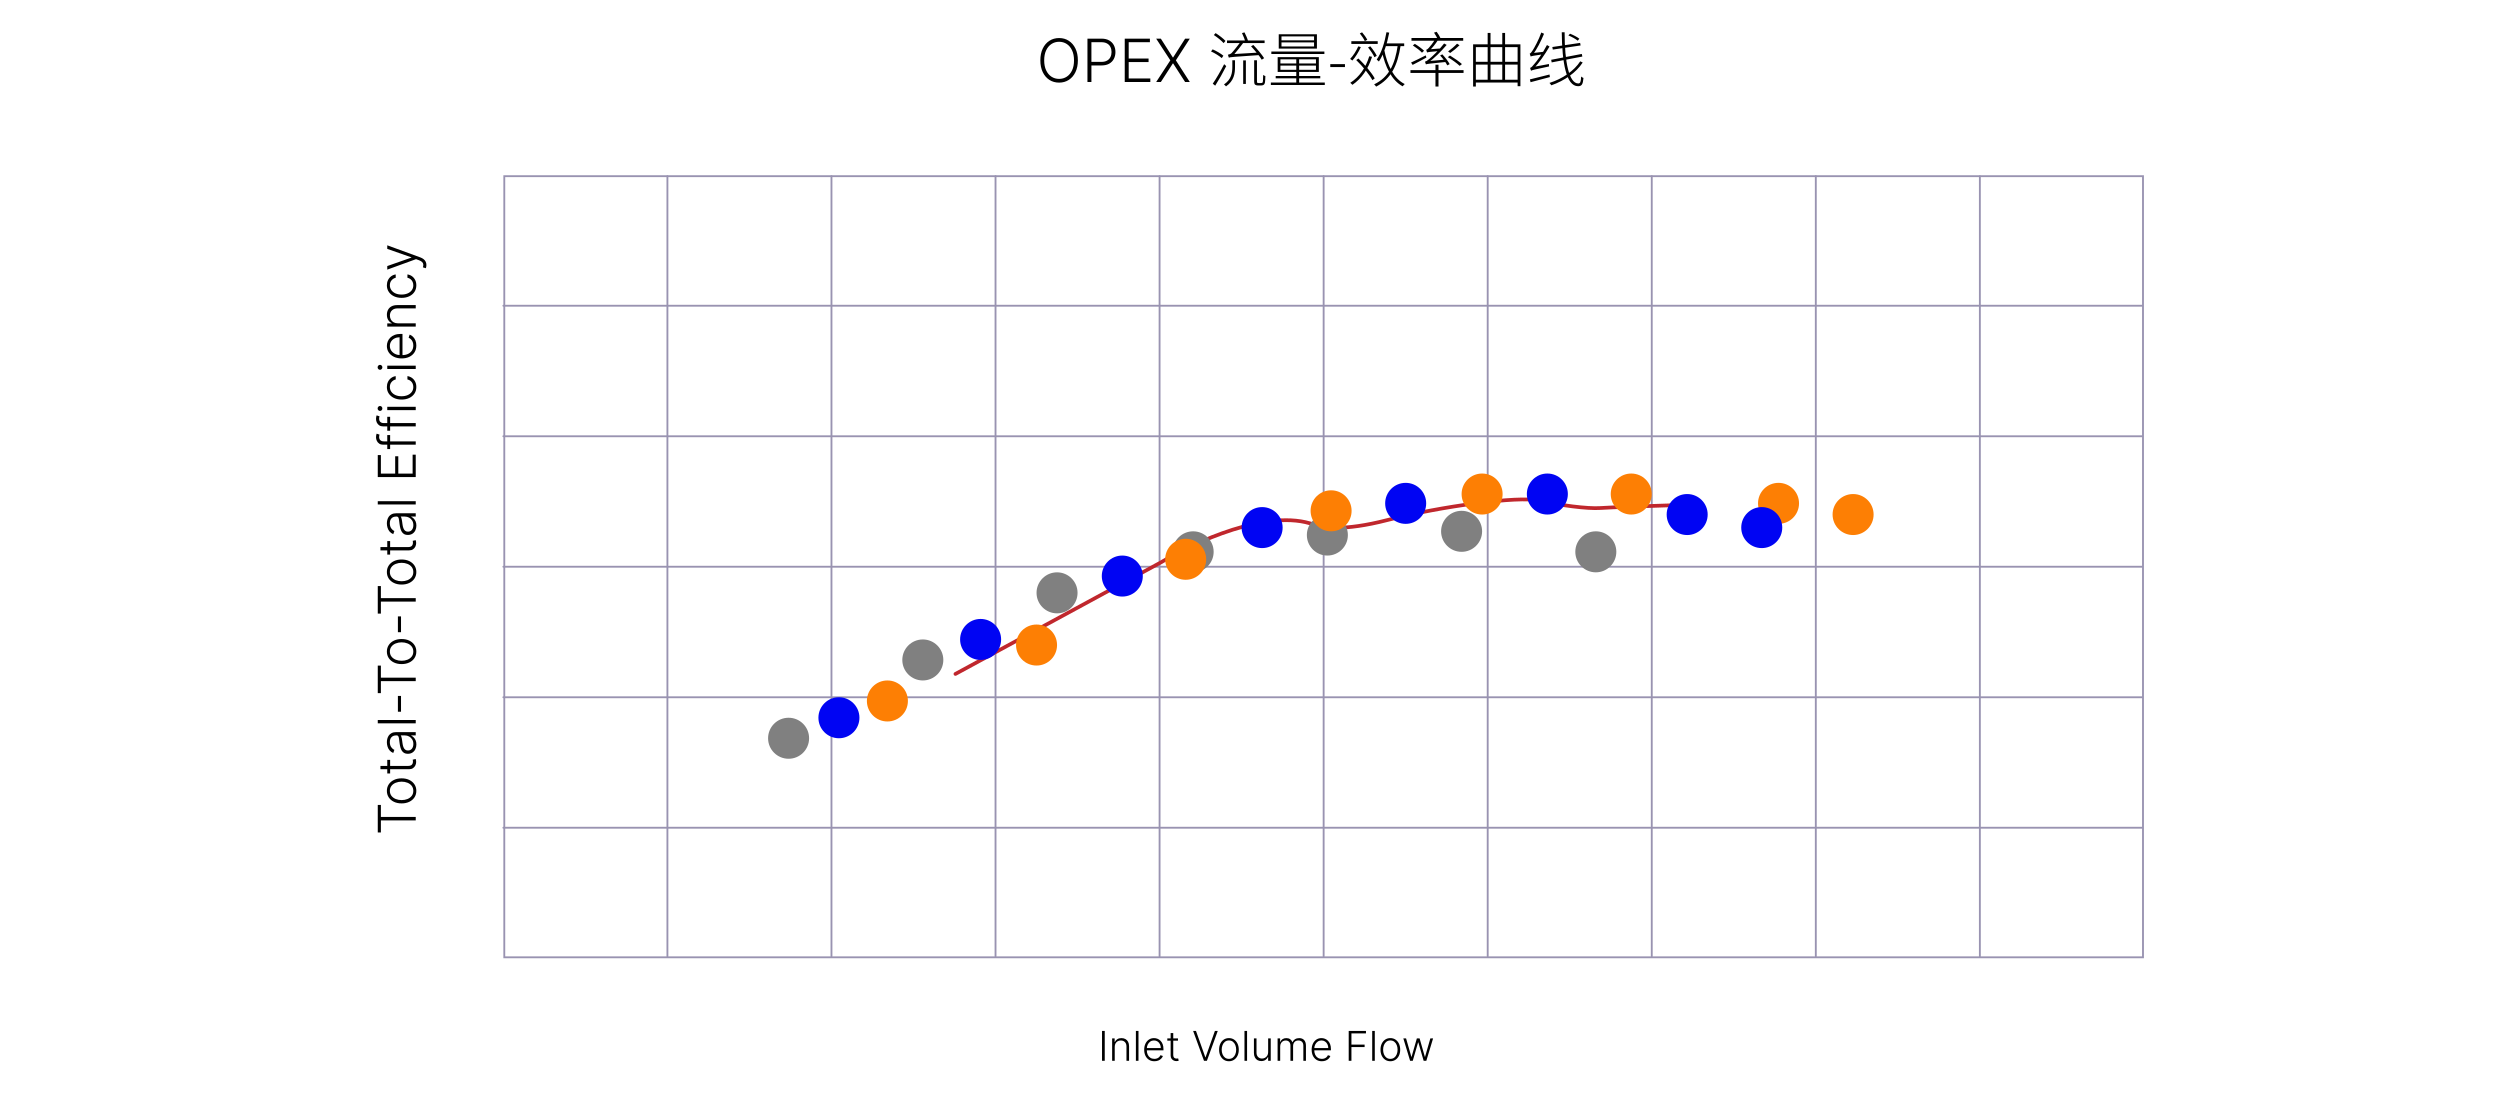 <svg width="1341" height="593" viewBox="0 0 1341 593" fill="none" xmlns="http://www.w3.org/2000/svg">
<path d="M204.307 446.528L202.636 446.528L202.636 431.763L204.307 431.763L204.307 438.216L223 438.216L223 440.075L204.307 440.075L204.307 446.528ZM223.318 424.223C223.318 425.542 222.983 426.709 222.314 427.723C221.644 428.731 220.72 429.52 219.54 430.09C218.353 430.66 216.984 430.945 215.433 430.945C213.869 430.945 212.493 430.66 211.307 430.09C210.114 429.52 209.186 428.731 208.523 427.723C207.853 426.709 207.518 425.542 207.518 424.223C207.518 422.904 207.853 421.741 208.523 420.733C209.192 419.726 210.12 418.937 211.307 418.367C212.493 417.79 213.869 417.502 215.433 417.502C216.984 417.502 218.353 417.787 219.54 418.357C220.72 418.927 221.644 419.719 222.314 420.733C222.983 421.741 223.318 422.904 223.318 424.223ZM221.697 424.223C221.697 423.163 221.412 422.265 220.842 421.529C220.272 420.793 219.513 420.236 218.565 419.858C217.617 419.474 216.573 419.282 215.433 419.282C214.293 419.282 213.246 419.474 212.291 419.858C211.337 420.236 210.571 420.793 209.994 421.529C209.418 422.265 209.129 423.163 209.129 424.223C209.129 425.277 209.418 426.176 209.994 426.918C210.571 427.654 211.337 428.214 212.291 428.598C213.246 428.976 214.293 429.165 215.433 429.165C216.573 429.165 217.617 428.976 218.565 428.598C219.513 428.214 220.272 427.654 220.842 426.918C221.412 426.182 221.697 425.284 221.697 424.223ZM207.727 407.601L209.268 407.601L209.268 414.889L207.727 414.889L207.727 407.601ZM204.068 412.612L204.068 410.832L219.013 410.832C219.649 410.832 220.15 410.723 220.514 410.504C220.872 410.286 221.127 410 221.28 409.649C221.426 409.298 221.499 408.923 221.499 408.526C221.499 408.294 221.485 408.095 221.459 407.929C221.426 407.763 221.393 407.617 221.359 407.491L222.96 407.114C223.027 407.286 223.086 407.498 223.139 407.75C223.199 408.002 223.229 408.313 223.229 408.685C223.229 409.334 223.086 409.961 222.801 410.564C222.516 411.161 222.092 411.651 221.528 412.036C220.965 412.42 220.266 412.612 219.43 412.612L204.068 412.612ZM223.348 399.316C223.348 400.237 223.169 401.079 222.811 401.841C222.446 402.604 221.923 403.21 221.24 403.661C220.551 404.112 219.715 404.337 218.734 404.337C217.979 404.337 217.342 404.194 216.825 403.909C216.308 403.624 215.884 403.22 215.553 402.696C215.221 402.173 214.959 401.553 214.767 400.837C214.575 400.121 214.426 399.332 214.32 398.471C214.214 397.615 214.121 396.893 214.041 396.303C213.962 395.706 213.836 395.252 213.663 394.941C213.491 394.629 213.213 394.473 212.828 394.473L212.47 394.473C211.429 394.473 210.611 394.785 210.014 395.408C209.411 396.025 209.109 396.913 209.109 398.073C209.109 399.173 209.351 400.071 209.835 400.767C210.319 401.457 210.889 401.941 211.545 402.219L210.939 403.9C210.104 403.555 209.437 403.078 208.94 402.468C208.437 401.858 208.075 401.175 207.857 400.419C207.631 399.664 207.518 398.898 207.518 398.123C207.518 397.539 207.595 396.933 207.747 396.303C207.9 395.667 208.165 395.077 208.543 394.533C208.914 393.989 209.434 393.549 210.104 393.211C210.767 392.873 211.608 392.703 212.629 392.703L223 392.703L223 394.473L220.584 394.473L220.584 394.583C221.035 394.795 221.472 395.11 221.896 395.527C222.321 395.945 222.669 396.469 222.94 397.098C223.212 397.728 223.348 398.467 223.348 399.316ZM221.727 399.077C221.727 398.136 221.518 397.32 221.101 396.631C220.683 395.942 220.13 395.411 219.44 395.04C218.744 394.662 217.979 394.473 217.143 394.473L214.936 394.473C215.062 394.606 215.175 394.828 215.274 395.14C215.374 395.444 215.463 395.799 215.543 396.203C215.616 396.601 215.679 396.999 215.732 397.397C215.785 397.794 215.831 398.152 215.871 398.471C215.977 399.332 216.143 400.068 216.368 400.678C216.593 401.288 216.905 401.755 217.303 402.08C217.694 402.405 218.197 402.567 218.814 402.567C219.742 402.567 220.461 402.236 220.972 401.573C221.475 400.91 221.727 400.078 221.727 399.077ZM202.636 386.225L223 386.225L223 387.995L202.636 387.995L202.636 386.225ZM213.435 373.299L215.105 373.299L215.105 381.771L213.435 381.771L213.435 373.299ZM204.307 371.798L202.636 371.798L202.636 357.032L204.307 357.032L204.307 363.485L223 363.485L223 365.345L204.307 365.345L204.307 371.798ZM223.318 349.493C223.318 350.812 222.983 351.979 222.314 352.993C221.644 354 220.72 354.789 219.54 355.359C218.353 355.929 216.984 356.214 215.433 356.214C213.869 356.214 212.493 355.929 211.307 355.359C210.114 354.789 209.186 354 208.523 352.993C207.853 351.979 207.518 350.812 207.518 349.493C207.518 348.174 207.853 347.01 208.523 346.003C209.192 344.995 210.12 344.206 211.307 343.636C212.493 343.06 213.869 342.771 215.433 342.771C216.984 342.771 218.353 343.056 219.54 343.626C220.72 344.196 221.644 344.989 222.314 346.003C222.983 347.01 223.318 348.174 223.318 349.493ZM221.697 349.493C221.697 348.432 221.412 347.534 220.842 346.798C220.272 346.062 219.513 345.506 218.565 345.128C217.617 344.743 216.573 344.551 215.433 344.551C214.293 344.551 213.246 344.743 212.291 345.128C211.337 345.506 210.571 346.062 209.994 346.798C209.418 347.534 209.129 348.432 209.129 349.493C209.129 350.547 209.418 351.445 209.994 352.187C210.571 352.923 211.337 353.483 212.291 353.868C213.246 354.246 214.293 354.435 215.433 354.435C216.573 354.435 217.617 354.246 218.565 353.868C219.513 353.483 220.272 352.923 220.842 352.187C221.412 351.452 221.697 350.554 221.697 349.493ZM213.435 330.643L215.105 330.643L215.105 339.115L213.435 339.115L213.435 330.643ZM204.307 329.142L202.636 329.142L202.636 314.376L204.307 314.376L204.307 320.829L223 320.829L223 322.689L204.307 322.689L204.307 329.142ZM223.318 306.837C223.318 308.156 222.983 309.322 222.314 310.337C221.644 311.344 220.72 312.133 219.54 312.703C218.353 313.273 216.984 313.558 215.433 313.558C213.869 313.558 212.493 313.273 211.307 312.703C210.114 312.133 209.186 311.344 208.523 310.337C207.853 309.322 207.518 308.156 207.518 306.837C207.518 305.518 207.853 304.354 208.523 303.347C209.192 302.339 210.12 301.55 211.307 300.98C212.493 300.403 213.869 300.115 215.433 300.115C216.984 300.115 218.353 300.4 219.54 300.97C220.72 301.54 221.644 302.332 222.314 303.347C222.983 304.354 223.318 305.518 223.318 306.837ZM221.697 306.837C221.697 305.776 221.412 304.878 220.842 304.142C220.272 303.406 219.513 302.849 218.565 302.472C217.617 302.087 216.573 301.895 215.433 301.895C214.293 301.895 213.246 302.087 212.291 302.472C211.337 302.849 210.571 303.406 209.994 304.142C209.418 304.878 209.129 305.776 209.129 306.837C209.129 307.891 209.418 308.789 209.994 309.531C210.571 310.267 211.337 310.827 212.291 311.212C213.246 311.589 214.293 311.778 215.433 311.778C216.573 311.778 217.617 311.589 218.565 311.212C219.513 310.827 220.272 310.267 220.842 309.531C221.412 308.795 221.697 307.897 221.697 306.837ZM207.727 290.214L209.268 290.214L209.268 297.502L207.727 297.502L207.727 290.214ZM204.068 295.225L204.068 293.446L219.013 293.446C219.649 293.446 220.15 293.336 220.514 293.118C220.872 292.899 221.127 292.614 221.28 292.262C221.426 291.911 221.499 291.537 221.499 291.139C221.499 290.907 221.485 290.708 221.459 290.542C221.426 290.377 221.393 290.231 221.359 290.105L222.96 289.727C223.027 289.899 223.086 290.111 223.139 290.363C223.199 290.615 223.229 290.927 223.229 291.298C223.229 291.948 223.086 292.574 222.801 293.177C222.516 293.774 222.092 294.264 221.528 294.649C220.965 295.033 220.266 295.225 219.43 295.225L204.068 295.225ZM223.348 281.929C223.348 282.85 223.169 283.692 222.811 284.455C222.446 285.217 221.923 285.823 221.24 286.274C220.551 286.725 219.715 286.95 218.734 286.95C217.979 286.95 217.342 286.808 216.825 286.523C216.308 286.238 215.884 285.833 215.553 285.31C215.221 284.786 214.959 284.166 214.767 283.45C214.575 282.734 214.426 281.946 214.32 281.084C214.214 280.229 214.121 279.506 214.041 278.916C213.962 278.32 213.836 277.866 213.663 277.554C213.491 277.242 213.213 277.087 212.828 277.087L212.47 277.087C211.429 277.087 210.611 277.398 210.014 278.021C209.411 278.638 209.109 279.526 209.109 280.686C209.109 281.786 209.351 282.685 209.835 283.381C210.319 284.07 210.889 284.554 211.545 284.832L210.939 286.513C210.104 286.168 209.437 285.691 208.94 285.081C208.437 284.471 208.075 283.788 207.857 283.033C207.631 282.277 207.518 281.511 207.518 280.736C207.518 280.152 207.595 279.546 207.747 278.916C207.9 278.28 208.165 277.69 208.543 277.146C208.914 276.603 209.434 276.162 210.104 275.824C210.767 275.486 211.608 275.317 212.629 275.317L223 275.317L223 277.087L220.584 277.087L220.584 277.196C221.035 277.408 221.472 277.723 221.896 278.141C222.321 278.558 222.669 279.082 222.94 279.712C223.212 280.341 223.348 281.08 223.348 281.929ZM221.727 281.69C221.727 280.749 221.518 279.934 221.101 279.244C220.683 278.555 220.13 278.025 219.44 277.653C218.744 277.276 217.979 277.087 217.143 277.087L214.936 277.087C215.062 277.219 215.175 277.441 215.274 277.753C215.374 278.058 215.463 278.412 215.543 278.817C215.616 279.214 215.678 279.612 215.732 280.01C215.785 280.408 215.831 280.766 215.871 281.084C215.977 281.946 216.143 282.681 216.368 283.291C216.593 283.901 216.905 284.368 217.303 284.693C217.694 285.018 218.197 285.18 218.814 285.18C219.742 285.18 220.461 284.849 220.972 284.186C221.475 283.523 221.727 282.691 221.727 281.69ZM202.636 268.839L223 268.839L223 270.609L202.636 270.609L202.636 268.839ZM223 255.913L202.636 255.913L202.636 244.1L204.307 244.1L204.307 254.053L211.973 254.053L211.973 244.727L213.643 244.727L213.643 254.053L221.33 254.053L221.33 243.901L223 243.901L223 255.913ZM207.727 233.371L209.268 233.371L209.268 240.879L207.727 240.879L207.727 233.371ZM223 238.532L205.49 238.532C204.668 238.532 203.975 238.343 203.412 237.965C202.848 237.581 202.421 237.08 202.129 236.464C201.838 235.847 201.692 235.194 201.692 234.505C201.692 234.041 201.732 233.656 201.811 233.352C201.884 233.04 201.957 232.795 202.03 232.616L203.581 233.133C203.541 233.265 203.495 233.428 203.442 233.62C203.389 233.812 203.362 234.054 203.362 234.346C203.362 235.115 203.578 235.708 204.009 236.126C204.439 236.543 205.056 236.752 205.858 236.752L223 236.762L223 238.532ZM207.727 223.555L209.268 223.555L209.268 231.062L207.727 231.062L207.727 223.555ZM223 228.716L205.49 228.716C204.668 228.716 203.975 228.527 203.412 228.149C202.848 227.764 202.421 227.264 202.129 226.647C201.838 226.031 201.692 225.378 201.692 224.689C201.692 224.225 201.732 223.84 201.811 223.535C201.884 223.224 201.957 222.978 202.03 222.799L203.581 223.316C203.541 223.449 203.495 223.611 203.442 223.804C203.389 223.996 203.362 224.238 203.362 224.529C203.362 225.298 203.578 225.892 204.009 226.309C204.439 226.727 205.056 226.936 205.858 226.936L223 226.946L223 228.716ZM223 220.003L207.727 220.003L207.727 218.223L223 218.223L223 220.003ZM205.102 219.098C205.102 219.463 204.98 219.774 204.734 220.033C204.482 220.291 204.181 220.42 203.83 220.42C203.478 220.42 203.18 220.291 202.935 220.033C202.683 219.774 202.557 219.463 202.557 219.098C202.557 218.733 202.683 218.422 202.935 218.163C203.18 217.905 203.478 217.776 203.83 217.776C204.181 217.776 204.482 217.905 204.734 218.163C204.98 218.422 205.102 218.733 205.102 219.098ZM223.318 207.576C223.318 208.942 222.977 210.132 222.294 211.146C221.611 212.154 220.677 212.936 219.49 213.493C218.303 214.049 216.951 214.328 215.433 214.328C213.902 214.328 212.54 214.046 211.347 213.483C210.153 212.913 209.219 212.124 208.543 211.116C207.86 210.109 207.518 208.939 207.518 207.606C207.518 206.585 207.717 205.661 208.115 204.832C208.506 204.003 209.06 203.321 209.776 202.784C210.485 202.24 211.313 201.899 212.261 201.76L212.261 203.549C211.4 203.735 210.664 204.182 210.054 204.892C209.437 205.594 209.129 206.489 209.129 207.576C209.129 208.551 209.394 209.413 209.925 210.162C210.448 210.911 211.181 211.497 212.122 211.922C213.057 212.339 214.141 212.548 215.374 212.548C216.613 212.548 217.71 212.342 218.665 211.931C219.613 211.52 220.355 210.944 220.892 210.201C221.429 209.452 221.697 208.577 221.697 207.576C221.697 206.9 221.571 206.284 221.32 205.727C221.061 205.163 220.696 204.693 220.226 204.315C219.755 203.931 219.195 203.672 218.545 203.539L218.545 201.75C219.467 201.882 220.289 202.21 221.011 202.734C221.727 203.251 222.291 203.924 222.702 204.752C223.113 205.574 223.318 206.516 223.318 207.576ZM223 197.936L207.727 197.936L207.727 196.157L223 196.157L223 197.936ZM205.102 197.032C205.102 197.396 204.98 197.708 204.734 197.966C204.482 198.225 204.181 198.354 203.83 198.354C203.478 198.354 203.18 198.225 202.935 197.966C202.683 197.708 202.557 197.396 202.557 197.032C202.557 196.667 202.683 196.355 202.935 196.097C203.18 195.838 203.478 195.709 203.83 195.709C204.181 195.709 204.482 195.838 204.734 196.097C204.98 196.355 205.102 196.667 205.102 197.032ZM223.318 185.301C223.318 186.726 222.987 187.959 222.324 189C221.654 190.041 220.73 190.846 219.55 191.416C218.363 191.98 216.998 192.261 215.453 192.261C213.915 192.261 212.55 191.98 211.357 191.416C210.157 190.846 209.219 190.061 208.543 189.06C207.86 188.052 207.518 186.889 207.518 185.57C207.518 184.741 207.671 183.942 207.976 183.173C208.274 182.404 208.735 181.715 209.358 181.105C209.974 180.489 210.753 180.001 211.695 179.643C212.629 179.286 213.736 179.107 215.016 179.107L215.891 179.107L215.891 191.038L214.33 191.038L214.33 180.916C213.348 180.916 212.467 181.115 211.685 181.513C210.896 181.904 210.273 182.451 209.815 183.153C209.358 183.849 209.129 184.655 209.129 185.57C209.129 186.537 209.388 187.389 209.905 188.125C210.422 188.861 211.105 189.437 211.953 189.855C212.802 190.266 213.73 190.475 214.737 190.482L215.672 190.482C216.885 190.482 217.946 190.273 218.854 189.855C219.755 189.431 220.455 188.831 220.952 188.055C221.449 187.28 221.697 186.362 221.697 185.301C221.697 184.579 221.585 183.946 221.359 183.402C221.134 182.852 220.832 182.391 220.455 182.02C220.07 181.642 219.649 181.357 219.192 181.165L219.739 179.484C220.382 179.716 220.975 180.098 221.518 180.628C222.062 181.152 222.5 181.808 222.831 182.597C223.156 183.379 223.318 184.28 223.318 185.301ZM213.455 173.436L223 173.436L223 175.206L207.727 175.206L207.727 173.486L210.124 173.486L210.124 173.327C209.341 172.969 208.715 172.412 208.244 171.657C207.767 170.894 207.528 169.953 207.528 168.833C207.528 167.805 207.744 166.904 208.175 166.128C208.599 165.346 209.225 164.739 210.054 164.309C210.883 163.871 211.9 163.652 213.107 163.652L223 163.652L223 165.422L213.216 165.422C211.963 165.422 210.972 165.774 210.243 166.476C209.514 167.172 209.149 168.107 209.149 169.28C209.149 170.082 209.321 170.795 209.666 171.418C210.011 172.041 210.508 172.535 211.158 172.9C211.801 173.257 212.566 173.436 213.455 173.436ZM223.318 153.026C223.318 154.391 222.977 155.581 222.294 156.595C221.611 157.603 220.677 158.385 219.49 158.942C218.303 159.499 216.951 159.777 215.433 159.777C213.902 159.777 212.54 159.495 211.347 158.932C210.153 158.362 209.219 157.573 208.543 156.565C207.86 155.558 207.518 154.388 207.518 153.055C207.518 152.035 207.717 151.11 208.115 150.281C208.506 149.453 209.06 148.77 209.776 148.233C210.485 147.689 211.313 147.348 212.261 147.209L212.261 148.999C211.4 149.184 210.664 149.632 210.054 150.341C209.437 151.044 209.129 151.938 209.129 153.026C209.129 154 209.394 154.862 209.925 155.611C210.448 156.36 211.181 156.946 212.122 157.371C213.057 157.788 214.141 157.997 215.374 157.997C216.613 157.997 217.71 157.792 218.665 157.381C219.613 156.97 220.355 156.393 220.892 155.651C221.429 154.902 221.697 154.027 221.697 153.026C221.697 152.349 221.571 151.733 221.32 151.176C221.061 150.613 220.696 150.142 220.226 149.764C219.755 149.38 219.195 149.121 218.545 148.989L218.545 147.199C219.467 147.331 220.289 147.66 221.011 148.183C221.727 148.7 222.291 149.373 222.702 150.202C223.113 151.024 223.318 151.965 223.318 153.026ZM228.727 142.173C228.727 142.524 228.694 142.852 228.628 143.157C228.562 143.462 228.489 143.704 228.409 143.883L226.848 143.406C227.034 142.802 227.1 142.265 227.047 141.795C227 141.324 226.788 140.906 226.41 140.542C226.039 140.177 225.469 139.853 224.7 139.567L223.149 139.011L207.727 144.629L207.727 142.71L220.663 138.175L220.663 138.036L207.727 133.502L207.727 131.583L225.416 138.046C226.152 138.318 226.765 138.653 227.256 139.05C227.753 139.448 228.121 139.909 228.359 140.433C228.605 140.95 228.727 141.53 228.727 142.173Z" fill="black"/>
<path d="M578.17 32.364C578.17 34.788 577.739 36.898 576.875 38.693C576.011 40.481 574.822 41.867 573.307 42.852C571.799 43.83 570.064 44.318 568.102 44.318C566.14 44.318 564.402 43.83 562.886 42.852C561.379 41.867 560.193 40.481 559.33 38.693C558.473 36.898 558.045 34.788 558.045 32.364C558.045 29.939 558.473 27.833 559.33 26.046C560.193 24.25 561.383 22.864 562.898 21.886C564.413 20.901 566.148 20.409 568.102 20.409C570.064 20.409 571.799 20.901 573.307 21.886C574.822 22.864 576.011 24.25 576.875 26.046C577.739 27.833 578.17 29.939 578.17 32.364ZM576.102 32.364C576.102 30.28 575.754 28.496 575.057 27.011C574.36 25.519 573.409 24.379 572.205 23.591C571 22.803 569.633 22.409 568.102 22.409C566.58 22.409 565.216 22.803 564.011 23.591C562.807 24.379 561.852 25.515 561.148 27C560.451 28.485 560.102 30.273 560.102 32.364C560.102 34.447 560.451 36.231 561.148 37.716C561.845 39.201 562.795 40.341 564 41.136C565.205 41.924 566.572 42.318 568.102 42.318C569.633 42.318 571 41.924 572.205 41.136C573.417 40.349 574.371 39.212 575.068 37.727C575.765 36.235 576.11 34.447 576.102 32.364ZM583.31 44V20.727L590.821 20.727C592.473 20.727 593.851 21.046 594.957 21.682C596.071 22.311 596.908 23.167 597.469 24.25C598.037 25.333 598.321 26.553 598.321 27.909C598.321 29.265 598.041 30.489 597.48 31.579C596.92 32.663 596.086 33.523 594.98 34.159C593.874 34.788 592.499 35.102 590.855 35.102L584.946 35.102V33.193L590.798 33.193C592.018 33.193 593.029 32.966 593.832 32.511C594.635 32.049 595.234 31.421 595.628 30.625C596.029 29.829 596.23 28.924 596.23 27.909C596.23 26.894 596.029 25.989 595.628 25.193C595.234 24.398 594.632 23.773 593.821 23.318C593.018 22.864 591.999 22.636 590.764 22.636H585.435V44H583.31ZM603.31 44V20.727L616.81 20.727V22.636L605.435 22.636V31.398L616.094 31.398V33.307L605.435 33.307V42.091H617.037V44H603.31ZM622.673 20.727L629.116 30.829H629.264L635.707 20.727H638.219L630.73 32.364L638.219 44H635.707L629.264 34.011H629.116L622.673 44L620.162 44L627.764 32.364L620.162 20.727H622.673ZM658.172 21.696L678.332 21.696V23.104L658.172 23.104V21.696ZM666.844 32.384H668.284V45.024H666.844V32.384ZM661.02 32.32H662.46V35.84C662.46 39.36 661.98 43.328 657.628 46.336C657.436 46.048 656.924 45.568 656.54 45.312C660.604 42.56 661.02 38.912 661.02 35.808V32.32ZM671.068 24.832L672.284 24.128C674.396 26.304 676.892 29.312 678.076 31.2L676.796 32.032C675.676 30.144 673.148 27.072 671.068 24.832ZM672.732 32.32H674.236V43.2C674.236 43.936 674.236 44.256 674.46 44.416C674.556 44.512 674.812 44.544 675.068 44.544C675.324 44.544 675.9 44.544 676.22 44.544C676.572 44.544 676.892 44.512 677.084 44.416C677.244 44.288 677.372 44.032 677.436 43.52C677.5 42.976 677.532 41.792 677.564 40.192C677.884 40.448 678.332 40.672 678.748 40.8C678.716 42.208 678.62 43.904 678.492 44.416C678.364 44.992 678.108 45.344 677.724 45.568C677.436 45.76 676.86 45.856 676.348 45.856C676.028 45.856 675.068 45.856 674.812 45.856C674.268 45.856 673.66 45.728 673.276 45.44C672.86 45.088 672.732 44.672 672.732 42.88V32.32ZM659.132 30.912C659.036 30.528 658.78 29.728 658.652 29.344C659.196 29.216 659.996 29.024 660.572 28.512C661.404 27.712 664.668 23.584 665.724 22.112H667.548C666.108 24.096 662.94 28.16 661.436 29.824C661.436 29.824 659.132 30.368 659.132 30.912ZM659.132 30.912L659.1 29.696L660.284 29.088L675.196 28.192C675.292 28.608 675.516 29.184 675.644 29.536C661.308 30.496 659.964 30.624 659.132 30.912ZM666.204 17.728L667.548 17.376C668.348 18.88 669.18 20.864 669.5 22.112L668.028 22.56C667.74 21.312 666.94 19.264 666.204 17.728ZM651.1 18.784L652.06 17.76C653.948 18.944 656.22 20.704 657.34 21.952L656.348 23.136C655.26 21.856 652.988 20.032 651.1 18.784ZM649.596 27.584L650.46 26.464C652.508 27.36 654.972 28.8 656.22 29.888L655.356 31.168C654.108 30.048 651.644 28.512 649.596 27.584ZM650.524 44.896C652.252 42.4 654.812 38.048 656.636 34.432L657.756 35.456C656.06 38.848 653.692 43.04 651.836 45.952L650.524 44.896ZM687.388 22.752V24.928L704.86 24.928V22.752H687.388ZM687.388 19.52V21.632H704.86V19.52H687.388ZM685.916 18.368L706.396 18.368V26.08L685.916 26.08V18.368ZM686.812 35.2V37.44L705.884 37.44V35.2L686.812 35.2ZM686.812 31.84V34.048L705.884 34.048V31.84L686.812 31.84ZM685.34 30.656L707.42 30.656V38.592L685.34 38.592V30.656ZM695.324 31.136H696.86V44.928H695.324V31.136ZM681.948 27.648L710.396 27.648V28.96L681.948 28.96V27.648ZM684.284 40.768H708.188V42.016H684.284V40.768ZM681.692 44.288H710.62V45.6H681.692V44.288ZM713.564 35.968V34.4H721.436V35.968H713.564ZM724.861 22.112H739.005V23.552H724.861V22.112ZM728.573 24.864L729.949 25.248C728.797 27.872 727.036 30.688 725.405 32.48C725.181 32.288 724.573 31.808 724.221 31.584C725.917 29.824 727.516 27.296 728.573 24.864ZM734.461 30.176L735.965 30.464C733.885 37.088 730.301 42.176 725.437 45.504C725.213 45.248 724.637 44.672 724.285 44.416C729.117 41.344 732.605 36.384 734.461 30.176ZM733.821 25.472L735.005 24.832C736.381 26.4 737.885 28.576 738.493 29.952L737.245 30.688C736.637 29.28 735.165 27.104 733.821 25.472ZM727.485 32.224L728.669 31.392C732.029 34.624 735.805 39.072 737.405 42.048L736.157 43.008C734.589 40.032 730.845 35.456 727.485 32.224ZM742.589 23.296L753.213 23.296V24.736L742.589 24.736V23.296ZM743.709 17.28L745.181 17.504C744.029 23.552 742.205 29.184 739.645 32.992C739.389 32.704 738.812 32.192 738.461 31.936C741.021 28.384 742.685 22.944 743.709 17.28ZM749.789 24.064L751.325 24.256C749.629 35.392 746.109 42.24 738.173 46.464C737.949 46.144 737.437 45.536 737.085 45.248C744.957 41.44 748.285 34.688 749.789 24.064ZM742.525 26.848C744.157 35.104 747.677 42.208 753.501 45.088C753.149 45.376 752.669 45.952 752.381 46.304C746.461 43.072 742.973 35.872 741.181 27.168L742.525 26.848ZM729.405 17.92L730.621 17.344C731.709 18.56 732.893 20.256 733.405 21.344L732.093 22.048C731.581 20.928 730.461 19.2 729.405 17.92ZM769.981 34.72H771.613V46.4H769.981V34.72ZM756.573 37.632L785.053 37.632V39.104H756.573V37.632ZM757.117 20.384L784.861 20.384V21.856L757.117 21.856V20.384ZM781.565 23.424L782.877 24.288C781.373 25.76 779.453 27.36 777.885 28.416L776.765 27.584C778.269 26.528 780.381 24.704 781.565 23.424ZM772.477 29.76L773.661 29.152C775.165 30.752 776.861 32.96 777.597 34.4L776.317 35.072C775.645 33.632 773.981 31.36 772.477 29.76ZM756.893 33.536C758.845 32.672 761.885 31.168 764.765 29.696L765.117 30.88C762.557 32.288 759.869 33.76 757.725 34.816L756.893 33.536ZM757.853 24.384L758.909 23.52C760.669 24.576 762.781 26.144 763.869 27.232L762.749 28.256C761.725 27.136 759.613 25.504 757.853 24.384ZM776.605 30.656L777.789 29.792C779.965 31.104 782.749 33.056 784.189 34.368L782.973 35.328C781.629 34.016 778.877 32.032 776.605 30.656ZM765.469 28.16C765.405 27.808 765.181 27.072 765.021 26.72C765.437 26.624 765.917 26.272 766.397 25.696C766.941 25.152 768.829 22.88 769.981 20.736L771.421 21.344C769.981 23.648 768.221 25.824 766.589 27.296V27.328C766.589 27.328 765.469 27.776 765.469 28.16ZM765.469 28.16V26.976L766.397 26.464L772.861 25.984C772.701 26.368 772.573 27.008 772.509 27.328C766.781 27.808 765.949 27.936 765.469 28.16ZM764.861 34.528C764.765 34.208 764.541 33.472 764.349 33.056C765.021 32.96 765.853 32.32 766.909 31.424C768.093 30.464 771.901 26.912 774.621 23.328L775.997 24.096C772.797 27.808 769.341 31.264 765.981 33.664V33.728C765.981 33.728 764.861 34.176 764.861 34.528ZM764.861 34.528L764.829 33.376L765.789 32.8L775.741 31.936C775.709 32.352 775.773 32.928 775.837 33.216C766.493 34.144 765.437 34.272 764.861 34.528ZM769.213 17.504L770.621 17.056C771.453 18.144 772.317 19.616 772.733 20.576L771.229 21.12C770.845 20.128 769.949 18.624 769.213 17.504ZM791.133 42.752L814.653 42.752V44.256L791.133 44.256V42.752ZM791.101 33.152H814.749V34.656H791.101V33.152ZM790.173 23.776L815.549 23.776V46.24H814.045V25.28L791.645 25.28V46.432H790.173V23.776ZM797.981 17.664H799.517V43.68L797.981 43.68V17.664ZM805.821 17.664H807.325V43.616H805.821V17.664ZM821.245 37.952C821.181 37.6 820.924 36.832 820.733 36.416C821.341 36.32 822.109 35.488 823.036 34.272C824.125 33.12 827.549 28.544 829.789 24.16L831.165 24.96C828.541 29.44 825.469 33.856 822.461 36.992V37.056C822.461 37.056 821.245 37.568 821.245 37.952ZM821.245 37.952L821.213 36.608L822.141 35.968L830.845 34.336C830.813 34.752 830.845 35.328 830.909 35.648C822.781 37.344 821.821 37.6 821.245 37.952ZM821.053 30.304C820.989 29.952 820.733 29.184 820.541 28.768C821.053 28.64 821.597 27.84 822.301 26.752C823.005 25.632 825.405 21.376 826.749 17.44L828.22 18.112C826.557 22.208 824.381 26.4 822.173 29.376V29.408C822.173 29.408 821.053 29.92 821.053 30.304ZM821.053 30.304V29.056L821.917 28.48L827.997 27.776C827.933 28.192 827.933 28.8 827.933 29.088C822.333 29.888 821.533 30.08 821.053 30.304ZM820.637 42.592C823.261 41.984 827.229 40.992 831.165 39.968L831.357 41.344C827.645 42.336 823.837 43.328 820.989 44.096L820.637 42.592ZM832.669 25.216L847.581 23.008L847.837 24.384L832.925 26.592L832.669 25.216ZM832.061 32.064L848.477 28.928L848.765 30.336L832.317 33.472L832.061 32.064ZM837.725 17.312H839.261C839.229 33.568 841.725 44.768 846.589 44.768C847.645 44.768 847.997 44.032 848.125 41.056C848.477 41.376 849.021 41.696 849.373 41.824C849.085 45.216 848.477 46.24 846.461 46.24C840.093 46.24 837.885 33.6 837.725 17.312ZM841.277 19.008L842.173 18.08C843.901 18.752 846.077 19.872 847.165 20.768L846.301 21.824C845.181 20.928 843.069 19.712 841.277 19.008ZM847.645 32.896L848.957 33.536C845.501 38.88 839.197 43.328 832.125 45.76C831.901 45.376 831.485 44.832 831.133 44.48C838.141 42.272 844.349 38.016 847.645 32.896Z" fill="black"/>
<path d="M592.586 553V569H591.125V553H592.586ZM597.941 561.5V569H596.551V557H597.902V558.883H598.027C598.309 558.268 598.746 557.776 599.34 557.406C599.939 557.031 600.678 556.844 601.559 556.844C602.366 556.844 603.074 557.013 603.684 557.352C604.298 557.685 604.775 558.177 605.113 558.828C605.457 559.479 605.629 560.279 605.629 561.227V569H604.238V561.312C604.238 560.328 603.962 559.549 603.41 558.977C602.863 558.404 602.129 558.117 601.207 558.117C600.577 558.117 600.017 558.253 599.527 558.523C599.038 558.794 598.65 559.185 598.363 559.695C598.082 560.201 597.941 560.802 597.941 561.5ZM610.682 553V569H609.291V553H610.682ZM619.213 569.25C618.093 569.25 617.124 568.99 616.307 568.469C615.489 567.943 614.856 567.216 614.408 566.289C613.965 565.357 613.744 564.284 613.744 563.07C613.744 561.862 613.965 560.789 614.408 559.852C614.856 558.909 615.473 558.172 616.26 557.641C617.051 557.104 617.965 556.836 619.002 556.836C619.653 556.836 620.281 556.956 620.885 557.195C621.489 557.43 622.031 557.792 622.51 558.281C622.994 558.766 623.377 559.378 623.658 560.117C623.939 560.852 624.08 561.721 624.08 562.727V563.414H614.705V562.187H622.658C622.658 561.417 622.502 560.724 622.189 560.109C621.882 559.49 621.452 559 620.9 558.641C620.354 558.281 619.721 558.102 619.002 558.102C618.242 558.102 617.572 558.305 616.994 558.711C616.416 559.117 615.963 559.654 615.635 560.32C615.312 560.987 615.148 561.716 615.143 562.508V563.242C615.143 564.195 615.307 565.029 615.635 565.742C615.968 566.451 616.439 567 617.049 567.391C617.658 567.781 618.38 567.977 619.213 567.977C619.781 567.977 620.278 567.888 620.705 567.711C621.137 567.534 621.499 567.297 621.791 567C622.088 566.698 622.312 566.367 622.463 566.008L623.783 566.437C623.601 566.943 623.301 567.409 622.885 567.836C622.473 568.263 621.958 568.607 621.338 568.867C620.723 569.122 620.015 569.25 619.213 569.25ZM631.871 557V558.211H626.145V557H631.871ZM627.934 554.125H629.332V565.867C629.332 566.367 629.418 566.76 629.59 567.047C629.762 567.328 629.986 567.529 630.262 567.648C630.538 567.763 630.832 567.82 631.145 567.82C631.327 567.82 631.483 567.81 631.613 567.789C631.743 567.763 631.858 567.737 631.957 567.711L632.254 568.969C632.118 569.021 631.952 569.068 631.754 569.109C631.556 569.156 631.311 569.18 631.02 569.18C630.509 569.18 630.017 569.068 629.543 568.844C629.074 568.62 628.689 568.286 628.387 567.844C628.085 567.401 627.934 566.852 627.934 566.195V554.125ZM641.529 553L646.529 567.102H646.67L651.67 553H653.201L647.381 569H645.818L639.998 553H641.529ZM659.201 569.25C658.165 569.25 657.248 568.987 656.451 568.461C655.66 567.935 655.04 567.208 654.592 566.281C654.144 565.349 653.92 564.273 653.92 563.055C653.92 561.826 654.144 560.745 654.592 559.812C655.04 558.875 655.66 558.146 656.451 557.625C657.248 557.099 658.165 556.836 659.201 556.836C660.238 556.836 661.152 557.099 661.943 557.625C662.735 558.151 663.355 558.88 663.803 559.812C664.256 560.745 664.482 561.826 664.482 563.055C664.482 564.273 664.258 565.349 663.811 566.281C663.363 567.208 662.74 567.935 661.943 568.461C661.152 568.987 660.238 569.25 659.201 569.25ZM659.201 567.977C660.035 567.977 660.74 567.753 661.318 567.305C661.896 566.857 662.334 566.26 662.631 565.516C662.933 564.771 663.084 563.951 663.084 563.055C663.084 562.159 662.933 561.336 662.631 560.586C662.334 559.836 661.896 559.234 661.318 558.781C660.74 558.328 660.035 558.102 659.201 558.102C658.373 558.102 657.667 558.328 657.084 558.781C656.506 559.234 656.066 559.836 655.764 560.586C655.467 561.336 655.318 562.159 655.318 563.055C655.318 563.951 655.467 564.771 655.764 565.516C656.066 566.26 656.506 566.857 657.084 567.305C657.662 567.753 658.368 567.977 659.201 567.977ZM668.926 553V569H667.535V553H668.926ZM680.23 564.414V557H681.621V569H680.23V567.008H680.121C679.84 567.622 679.395 568.135 678.785 568.547C678.176 568.953 677.431 569.156 676.551 569.156C675.785 569.156 675.105 568.99 674.512 568.656C673.918 568.318 673.452 567.823 673.113 567.172C672.775 566.521 672.605 565.721 672.605 564.773V557H673.996V564.687C673.996 565.625 674.272 566.38 674.824 566.953C675.376 567.521 676.085 567.805 676.949 567.805C677.491 567.805 678.012 567.674 678.512 567.414C679.012 567.154 679.423 566.773 679.746 566.273C680.069 565.768 680.23 565.148 680.23 564.414ZM685.303 569V557H686.654V558.844H686.779C687.019 558.224 687.417 557.737 687.975 557.383C688.537 557.023 689.212 556.844 689.998 556.844C690.826 556.844 691.506 557.039 692.037 557.43C692.574 557.815 692.975 558.346 693.24 559.023H693.342C693.613 558.357 694.053 557.828 694.662 557.437C695.277 557.042 696.021 556.844 696.896 556.844C698.011 556.844 698.891 557.195 699.537 557.898C700.183 558.596 700.506 559.617 700.506 560.961V569H699.115V560.961C699.115 560.013 698.873 559.302 698.389 558.828C697.904 558.354 697.266 558.117 696.475 558.117C695.558 558.117 694.852 558.398 694.357 558.961C693.863 559.523 693.615 560.237 693.615 561.102V569H692.193V560.836C692.193 560.023 691.967 559.367 691.514 558.867C691.061 558.367 690.423 558.117 689.6 558.117C689.048 558.117 688.55 558.253 688.107 558.523C687.67 558.794 687.324 559.172 687.068 559.656C686.818 560.135 686.693 560.687 686.693 561.312V569H685.303ZM709.039 569.25C707.919 569.25 706.951 568.99 706.133 568.469C705.315 567.943 704.682 567.216 704.234 566.289C703.792 565.357 703.57 564.284 703.57 563.07C703.57 561.862 703.792 560.789 704.234 559.852C704.682 558.909 705.299 558.172 706.086 557.641C706.878 557.104 707.792 556.836 708.828 556.836C709.479 556.836 710.107 556.956 710.711 557.195C711.315 557.43 711.857 557.792 712.336 558.281C712.82 558.766 713.203 559.378 713.484 560.117C713.766 560.852 713.906 561.721 713.906 562.727V563.414H704.531V562.187H712.484C712.484 561.417 712.328 560.724 712.016 560.109C711.708 559.49 711.279 559 710.727 558.641C710.18 558.281 709.547 558.102 708.828 558.102C708.068 558.102 707.398 558.305 706.82 558.711C706.242 559.117 705.789 559.654 705.461 560.32C705.138 560.987 704.974 561.716 704.969 562.508V563.242C704.969 564.195 705.133 565.029 705.461 565.742C705.794 566.451 706.266 567 706.875 567.391C707.484 567.781 708.206 567.977 709.039 567.977C709.607 567.977 710.104 567.888 710.531 567.711C710.964 567.534 711.326 567.297 711.617 567C711.914 566.698 712.138 566.367 712.289 566.008L713.609 566.437C713.427 566.943 713.128 567.409 712.711 567.836C712.299 568.263 711.784 568.607 711.164 568.867C710.549 569.122 709.841 569.25 709.039 569.25ZM723.447 569V553H732.705V554.312H724.908V560.336H731.979V561.648H724.908V569H723.447ZM737.439 553V569H736.049V553H737.439ZM745.783 569.25C744.747 569.25 743.83 568.987 743.033 568.461C742.242 567.935 741.622 567.208 741.174 566.281C740.726 565.349 740.502 564.273 740.502 563.055C740.502 561.826 740.726 560.745 741.174 559.812C741.622 558.875 742.242 558.146 743.033 557.625C743.83 557.099 744.747 556.836 745.783 556.836C746.82 556.836 747.734 557.099 748.525 557.625C749.317 558.151 749.937 558.88 750.385 559.812C750.838 560.745 751.064 561.826 751.064 563.055C751.064 564.273 750.84 565.349 750.393 566.281C749.945 567.208 749.322 567.935 748.525 568.461C747.734 568.987 746.82 569.25 745.783 569.25ZM745.783 567.977C746.617 567.977 747.322 567.753 747.9 567.305C748.479 566.857 748.916 566.26 749.213 565.516C749.515 564.771 749.666 563.951 749.666 563.055C749.666 562.159 749.515 561.336 749.213 560.586C748.916 559.836 748.479 559.234 747.9 558.781C747.322 558.328 746.617 558.102 745.783 558.102C744.955 558.102 744.249 558.328 743.666 558.781C743.088 559.234 742.648 559.836 742.346 560.586C742.049 561.336 741.9 562.159 741.9 563.055C741.9 563.951 742.049 564.771 742.346 565.516C742.648 566.26 743.088 566.857 743.666 567.305C744.244 567.753 744.95 567.977 745.783 567.977ZM756.373 569L752.748 557H754.217L757.061 566.898H757.162L759.998 557H761.475L764.287 566.875H764.396L767.24 557H768.709L765.084 569H763.646L760.803 559.164H760.654L757.811 569H756.373Z" fill="black"/>
<rect x="270.5" y="94.5" width="879" height="419" stroke="#9993B1"/>
<path d="M358 94.5V513" stroke="#9993B1" stroke-linecap="round"/>
<path d="M534 94.5V513" stroke="#9993B1" stroke-linecap="round"/>
<path d="M710 94.5V513" stroke="#9993B1" stroke-linecap="round"/>
<path d="M886 94.5V513" stroke="#9993B1" stroke-linecap="round"/>
<path d="M1062 94.5V513" stroke="#9993B1" stroke-linecap="round"/>
<path d="M446 94.5V513" stroke="#9993B1" stroke-linecap="round"/>
<path d="M622 94.5V513" stroke="#9993B1" stroke-linecap="round"/>
<path d="M798 94.5V513" stroke="#9993B1" stroke-linecap="round"/>
<path d="M974 94.5V513" stroke="#9993B1" stroke-linecap="round"/>
<path d="M270 164H1149" stroke="#9993B1" stroke-linecap="round"/>
<path d="M270 234H1149" stroke="#9993B1" stroke-linecap="round"/>
<path d="M270 304H1149" stroke="#9993B1" stroke-linecap="round"/>
<path d="M270 374H1149" stroke="#9993B1" stroke-linecap="round"/>
<path d="M270 444H1149" stroke="#9993B1" stroke-linecap="round"/>
<path d="M512.5 361.501L623 301.501C640.167 291.001 680.6 272.301 705 281.501C708.333 283.168 720.8 285.002 744 279.002C773 271.502 814.5 266.002 825.5 268.502C836.5 271.002 851.5 273.001 858.5 272.501C864.1 272.101 886.833 271.334 897.5 271.001" stroke="#C0272D" stroke-width="2" stroke-linecap="round"/>
<circle cx="423" cy="396" r="11" fill="#808080"/>
<circle cx="495" cy="354" r="11" fill="#808080"/>
<circle cx="567" cy="318" r="11" fill="#808080"/>
<circle cx="640" cy="296" r="11" fill="#808080"/>
<circle cx="712" cy="287" r="11" fill="#808080"/>
<circle cx="784" cy="285" r="11" fill="#808080"/>
<circle cx="856" cy="296" r="11" fill="#808080"/>
<circle cx="994" cy="276" r="11" fill="#FD7F04"/>
<circle cx="954" cy="270" r="11" fill="#FD7F04"/>
<circle cx="875" cy="265" r="11" fill="#FD7F04"/>
<circle cx="795" cy="265" r="11" fill="#FD7F04"/>
<circle cx="714" cy="274" r="11" fill="#FD7F04"/>
<circle cx="636" cy="300" r="11" fill="#FD7F04"/>
<circle cx="556" cy="346" r="11" fill="#FD7F04"/>
<circle cx="476" cy="376" r="11" fill="#FD7F04"/>
<circle cx="450" cy="385" r="11" fill="#0004F3"/>
<circle cx="526" cy="343" r="11" fill="#0004F3"/>
<circle cx="602" cy="309" r="11" fill="#0004F3"/>
<circle cx="677" cy="283" r="11" fill="#0004F3"/>
<circle cx="754" cy="270" r="11" fill="#0004F3"/>
<circle cx="830" cy="265" r="11" fill="#0004F3"/>
<circle cx="905" cy="276" r="11" fill="#0004F3"/>
<circle cx="945" cy="283" r="11" fill="#0004F3"/>
</svg>
